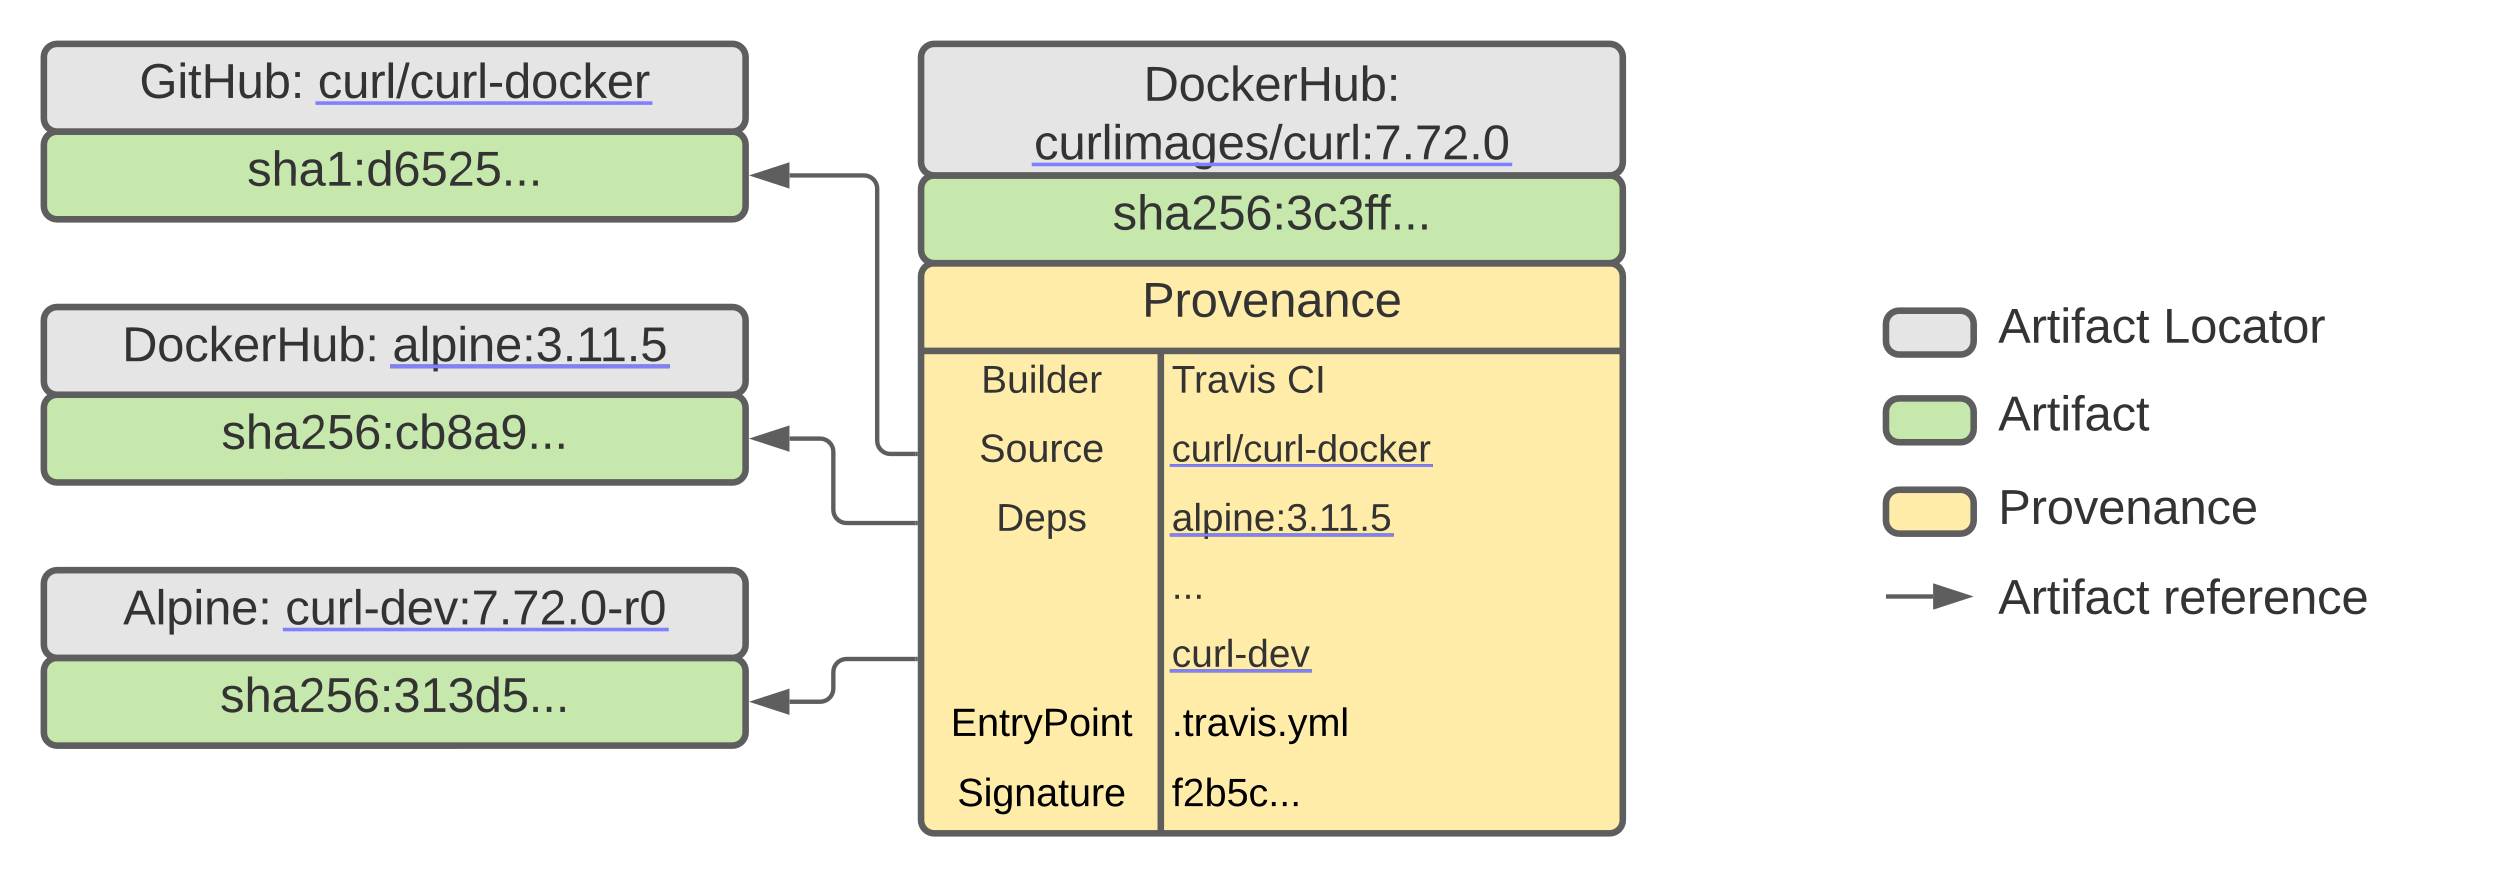<svg xmlns="http://www.w3.org/2000/svg" xmlns:xlink="http://www.w3.org/1999/xlink" xmlns:lucid="lucid" width="1140" height="400"><g transform="translate(2.842170943040401e-14 20)" lucid:page-tab-id="0_0"><path d="M417.5 187H406c-3.3 0-6-2.7-6-6V66c0-3.3-2.7-6-6-6h-34" stroke="#5e5e5e" stroke-width="2" fill="none"/><path d="M418.5 188h-1.03v-2h1.03z" fill="#5e5e5e"/><path d="M344.74 60L359 55.36v9.28z" stroke="#5e5e5e" stroke-width="2" fill="#5e5e5e"/><path d="M417.5 218.5H386c-3.3 0-6-2.7-6-6V186c0-3.3-2.7-6-6-6h-14" stroke="#5e5e5e" stroke-width="2" fill="none"/><path d="M418.5 219.5h-1.03v-2h1.03z" fill="#5e5e5e"/><path d="M344.74 180l14.26-4.64v9.28z" stroke="#5e5e5e" stroke-width="2" fill="#5e5e5e"/><path d="M20 46c0-3.3 2.7-6 6-6h308c3.3 0 6 2.7 6 6v28c0 3.3-2.7 6-6 6H26c-3.3 0-6-2.7-6-6z" stroke="#5e5e5e" stroke-width="3" fill="#c7e8ac"/><use xlink:href="#a" transform="matrix(1,0,0,1,25,45) translate(87.716 19.653)"/><path d="M20 166c0-3.3 2.7-6 6-6h308c3.3 0 6 2.7 6 6v28c0 3.3-2.7 6-6 6H26c-3.3 0-6-2.7-6-6z" stroke="#5e5e5e" stroke-width="3" fill="#c7e8ac"/><use xlink:href="#b" transform="matrix(1,0,0,1,25,165) translate(75.988 19.653)"/><path d="M420 106c0-3.3 2.7-6 6-6h308c3.3 0 6 2.7 6 6v248c0 3.3-2.7 6-6 6H426c-3.3 0-6-2.7-6-6z" fill="#ffeca9"/><path d="M420 106c0-3.3 2.7-6 6-6h308c3.3 0 6 2.7 6 6v248c0 3.3-2.7 6-6 6H426c-3.3 0-6-2.7-6-6zM420 140h320M529.33 140v220" stroke="#5e5e5e" stroke-width="3" fill="none"/><use xlink:href="#c" transform="matrix(1,0,0,1,430,100) translate(90.772 24.444)"/><use xlink:href="#d" transform="matrix(1,0,0,1,425,142.5) translate(22.42 16.556)"/><use xlink:href="#e" transform="matrix(1,0,0,1,534.333,142.5) translate(0 16.556)"/><use xlink:href="#f" transform="matrix(1,0,0,1,534.333,142.5) translate(52.543 16.556)"/><use xlink:href="#g" transform="matrix(1,0,0,1,425,173.5) translate(21.525 17.1)"/><use xlink:href="#h" transform="matrix(1,0,0,1,534.333,173.5) translate(0 16.967)"/><use xlink:href="#i" transform="matrix(1,0,0,1,425,205.5) translate(29.284 16.556)"/><use xlink:href="#j" transform="matrix(1,0,0,1,534.333,205.5) translate(0 16.556)"/><use xlink:href="#k" transform="matrix(1,0,0,1,534.333,236.5) translate(0 16.556)"/><use xlink:href="#l" transform="matrix(1,0,0,1,534.333,267.5) translate(0 16.556)"/><use xlink:href="#m" transform="matrix(1,0,0,1,425,298.5) translate(8.55 17.1)"/><use xlink:href="#n" transform="matrix(1,0,0,1,534.333,298.5) translate(0 17.1)"/><use xlink:href="#o" transform="matrix(1,0,0,1,425,330.5) translate(11.55 17.1)"/><use xlink:href="#p" transform="matrix(1,0,0,1,534.333,330.5) translate(0 17.1)"/><a xlink:href="https://github.com/curl/curl-docker/blob/d6525c840a62b398424a78d792f457477135d0cf/alpine/latest/Dockerfile" target="_blank" transform="matrix(1,0,0,1,534.333,173.5)"><path class="lucid-link lucid-hotspot lucid-overlay-hotspot" fill-opacity="0" d="M0 3.1h118.16v20.8H0z"/></a><a xlink:href="https://hub.docker.com/layers/alpine/library/alpine/3.11.5/images/sha256-cb8a924afdf0229ef7515d9e5b3024e23b3eb03ddbba287f4a19c6ac90b8d221?context=explore" target="_blank" transform="matrix(1,0,0,1,534.333,205.5)"><path class="lucid-link lucid-hotspot lucid-overlay-hotspot" fill-opacity="0" d="M0 2.33h100.3v21.33H0z"/></a><a xlink:href="https://pkgs.alpinelinux.org/package/edge/main/x86_64/curl-dev" target="_blank" transform="matrix(1,0,0,1,534.333,267.5)"><path class="lucid-link lucid-hotspot lucid-overlay-hotspot" fill-opacity="0" d="M0 2.33h63.06v21.33H0z"/></a><path d="M420 66c0-3.3 2.7-6 6-6h308c3.3 0 6 2.7 6 6v28c0 3.3-2.7 6-6 6H426c-3.3 0-6-2.7-6-6z" stroke="#5e5e5e" stroke-width="3" fill="#c7e8ac"/><use xlink:href="#q" transform="matrix(1,0,0,1,425,65) translate(82.377 19.653)"/><path d="M20 286c0-3.3 2.7-6 6-6h308c3.3 0 6 2.7 6 6v28c0 3.3-2.7 6-6 6H26c-3.3 0-6-2.7-6-6z" stroke="#5e5e5e" stroke-width="3" fill="#c7e8ac"/><use xlink:href="#r" transform="matrix(1,0,0,1,25,285) translate(75.37 19.653)"/><path d="M417.5 280.5H386c-3.3 0-6 2.7-6 6v7.5c0 3.3-2.7 6-6 6h-14" stroke="#5e5e5e" stroke-width="2" fill="none"/><path d="M418.5 281.5h-1.03v-2h1.03z" fill="#5e5e5e"/><path d="M344.74 300l14.26-4.64v9.28z" stroke="#5e5e5e" stroke-width="2" fill="#5e5e5e"/><path d="M861 252h20.5M861.03 252H860" stroke="#5e5e5e" stroke-width="2" fill="none"/><path d="M896.76 252l-14.26 4.64v-9.28z" stroke="#5e5e5e" stroke-width="2" fill="#5e5e5e"/><path d="M900 239c0-3.3 2.7-6 6-6h208c3.3 0 6 2.7 6 6v30.67c0 3.3-2.7 6-6 6H906c-3.3 0-6-2.7-6-6z" stroke="#000" stroke-opacity="0" stroke-width="3" fill="#fff" fill-opacity="0"/><use xlink:href="#s" transform="matrix(1,0,0,1,905,238) translate(0 21.903)"/><use xlink:href="#t" transform="matrix(1,0,0,1,905,238) translate(6.173 21.903)"/><use xlink:href="#u" transform="matrix(1,0,0,1,905,238) translate(81.358 21.903)"/><path d="M860 209.33c0-3.3 2.7-6 6-6h28c3.3 0 6 2.7 6 6v8c0 3.32-2.7 6-6 6h-28c-3.3 0-6-2.68-6-6z" stroke="#5e5e5e" stroke-width="3" fill="#ffeca9"/><path d="M900 198c0-3.3 2.7-6 6-6h208c3.3 0 6 2.7 6 6v30.67c0 3.3-2.7 6-6 6H906c-3.3 0-6-2.7-6-6z" stroke="#000" stroke-opacity="0" stroke-width="3" fill="#fff" fill-opacity="0"/><use xlink:href="#s" transform="matrix(1,0,0,1,905,197) translate(0 21.903)"/><use xlink:href="#v" transform="matrix(1,0,0,1,905,197) translate(6.173 21.903)"/><path d="M860 167.67c0-3.32 2.7-6 6-6h28c3.3 0 6 2.68 6 6v8c0 3.3-2.7 6-6 6h-28c-3.3 0-6-2.7-6-6z" stroke="#5e5e5e" stroke-width="3" fill="#c7e8ac"/><path d="M900 146c0-3.3 2.7-6 6-6h208c3.3 0 6 2.7 6 6v51.33c0 3.32-2.7 6-6 6H906c-3.3 0-6-2.68-6-6z" stroke="#000" stroke-opacity="0" stroke-width="3" fill="#fff" fill-opacity="0"/><use xlink:href="#s" transform="matrix(1,0,0,1,905,145) translate(0 31.278)"/><use xlink:href="#w" transform="matrix(1,0,0,1,905,145) translate(6.173 31.278)"/><path d="M420 6c0-3.3 2.7-6 6-6h308c3.3 0 6 2.7 6 6v48c0 3.3-2.7 6-6 6H426c-3.3 0-6-2.7-6-6z" stroke="#5e5e5e" stroke-width="3" fill="#e5e5e5"/><use xlink:href="#x" transform="matrix(1,0,0,1,425,5) translate(96.451 20.965)"/><use xlink:href="#y" transform="matrix(1,0,0,1,425,5) translate(46.548 47.632)"/><a xlink:href="https://hub.docker.com/layers/curlimages/curl/7.72.0/images/sha256-3c3ff0c379abb1150bb586c7d55848ed4dcde4a6486b6f37d6815aed569332fe?context=explore" target="_blank" transform="matrix(1,0,0,1,425,5)"><path class="lucid-link lucid-hotspot lucid-overlay-hotspot" fill-opacity="0" d="M46.55 29.85h216.9v26.67H46.56z"/></a><path d="M20 6c0-3.3 2.7-6 6-6h308c3.3 0 6 2.7 6 6v28c0 3.3-2.7 6-6 6H26c-3.3 0-6-2.7-6-6z" stroke="#5e5e5e" stroke-width="3" fill="#e5e5e5"/><use xlink:href="#z" transform="matrix(1,0,0,1,25,5) translate(38.58 19.653)"/><use xlink:href="#A" transform="matrix(1,0,0,1,25,5) translate(119.938 19.653)"/><a xlink:href="https://github.com/curl/curl-docker/tree/d6525c840a62b398424a78d792f457477135d0cf" target="_blank" transform="matrix(1,0,0,1,25,5)"><path class="lucid-link lucid-hotspot lucid-overlay-hotspot" fill-opacity="0" d="M119.94 1.88h151.48v26.67H119.94z"/></a><path d="M20 126c0-3.3 2.7-6 6-6h308c3.3 0 6 2.7 6 6v28c0 3.3-2.7 6-6 6H26c-3.3 0-6-2.7-6-6z" stroke="#5e5e5e" stroke-width="3" fill="#e5e5e5"/><use xlink:href="#B" transform="matrix(1,0,0,1,25,125) translate(30.679 19.715)"/><use xlink:href="#C" transform="matrix(1,0,0,1,25,125) translate(153.951 19.715)"/><g transform="matrix(1,0,0,1,25,125)"><a xlink:href="https://hub.docker.com/layers/alpine/library/alpine/3.11.5/images/sha256-cb8a924afdf0229ef7515d9e5b3024e23b3eb03ddbba287f4a19c6ac90b8d221?context=explore" target="_blank"><path class="lucid-link lucid-hotspot lucid-overlay-hotspot" fill-opacity="0" d="M153.95 1.94h125.37V28.6H153.95z"/></a></g><path d="M20 246c0-3.3 2.7-6 6-6h308c3.3 0 6 2.7 6 6v28c0 3.3-2.7 6-6 6H26c-3.3 0-6-2.7-6-6z" stroke="#5e5e5e" stroke-width="3" fill="#e5e5e5"/><g><use xlink:href="#D" transform="matrix(1,0,0,1,25,245) translate(31.142 19.715)"/><use xlink:href="#E" transform="matrix(1,0,0,1,25,245) translate(105.093 19.715)"/></g><g transform="matrix(1,0,0,1,25,245)"><a xlink:href="https://pkgs.alpinelinux.org/package/edge/main/x86_64/curl-dev" target="_blank"><path class="lucid-link lucid-hotspot lucid-overlay-hotspot" fill-opacity="0" d="M105.1 1.94h173.76V28.6H105.1z"/></a></g><path d="M860 127.67c0-3.32 2.7-6 6-6h28c3.3 0 6 2.68 6 6v8c0 3.3-2.7 6-6 6h-28c-3.3 0-6-2.7-6-6z" stroke="#5e5e5e" stroke-width="3" fill="#e5e5e5"/><path d="M900 106c0-3.3 2.7-6 6-6h208c3.3 0 6 2.7 6 6v51.33c0 3.32-2.7 6-6 6H906c-3.3 0-6-2.68-6-6z" stroke="#000" stroke-opacity="0" stroke-width="3" fill="#fff" fill-opacity="0"/><g><use xlink:href="#s" transform="matrix(1,0,0,1,905,105) translate(0 31.278)"/><use xlink:href="#t" transform="matrix(1,0,0,1,905,105) translate(6.173 31.278)"/><use xlink:href="#F" transform="matrix(1,0,0,1,905,105) translate(81.358 31.278)"/></g><defs><path fill="#333" d="M135-143c-3-34-86-38-87 0 15 53 115 12 119 90S17 21 10-45l28-5c4 36 97 45 98 0-10-56-113-15-118-90-4-57 82-63 122-42 12 7 21 19 24 35" id="G"/><path fill="#333" d="M106-169C34-169 62-67 57 0H25v-261h32l-1 103c12-21 28-36 61-36 89 0 53 116 60 194h-32v-121c2-32-8-49-39-48" id="H"/><path fill="#333" d="M141-36C126-15 110 5 73 4 37 3 15-17 15-53c-1-64 63-63 125-63 3-35-9-54-41-54-24 1-41 7-42 31l-33-3c5-37 33-52 76-52 45 0 72 20 72 64v82c-1 20 7 32 28 27v20c-31 9-61-2-59-35zM48-53c0 20 12 33 32 33 41-3 63-29 60-74-43 2-92-5-92 41" id="I"/><path fill="#333" d="M27 0v-27h64v-190l-56 39v-29l58-41h29v221h61V0H27" id="J"/><path fill="#333" d="M33-154v-36h34v36H33zM33 0v-36h34V0H33" id="K"/><path fill="#333" d="M85-194c31 0 48 13 60 33l-1-100h32l1 261h-30c-2-10 0-23-3-31C134-8 116 4 85 4 32 4 16-35 15-94c0-66 23-100 70-100zm9 24c-40 0-46 34-46 75 0 40 6 74 45 74 42 0 51-32 51-76 0-42-9-74-50-73" id="L"/><path fill="#333" d="M110-160c48 1 74 30 74 79 0 53-28 85-80 85-65 0-83-55-86-122-5-90 50-162 133-122 14 7 22 21 27 39l-31 6c-5-40-67-38-82-6-9 19-15 44-15 74 11-20 30-34 60-33zm-7 138c34 0 49-23 49-58s-16-56-50-56c-29 0-50 16-49 49 1 36 15 65 50 65" id="M"/><path fill="#333" d="M54-142c48-35 137-8 131 61C196 18 31 33 14-55l32-4c7 23 22 37 52 37 35-1 51-22 54-58 4-55-73-65-99-34H22l8-134h141v27H59" id="N"/><path fill="#333" d="M101-251c82-7 93 87 43 132L82-64C71-53 59-42 53-27h129V0H18c2-99 128-94 128-182 0-28-16-43-45-43s-46 15-49 41l-32-3c6-41 34-60 81-64" id="O"/><path fill="#333" d="M33 0v-38h34V0H33" id="P"/><g id="a"><use transform="matrix(0.062,0,0,0.062,0,0)" xlink:href="#G"/><use transform="matrix(0.062,0,0,0.062,11.111,0)" xlink:href="#H"/><use transform="matrix(0.062,0,0,0.062,23.457,0)" xlink:href="#I"/><use transform="matrix(0.062,0,0,0.062,35.802,0)" xlink:href="#J"/><use transform="matrix(0.062,0,0,0.062,48.148,0)" xlink:href="#K"/><use transform="matrix(0.062,0,0,0.062,54.321,0)" xlink:href="#L"/><use transform="matrix(0.062,0,0,0.062,66.667,0)" xlink:href="#M"/><use transform="matrix(0.062,0,0,0.062,79.012,0)" xlink:href="#N"/><use transform="matrix(0.062,0,0,0.062,91.358,0)" xlink:href="#O"/><use transform="matrix(0.062,0,0,0.062,103.704,0)" xlink:href="#N"/><use transform="matrix(0.062,0,0,0.062,116.049,0)" xlink:href="#P"/><use transform="matrix(0.062,0,0,0.062,122.222,0)" xlink:href="#P"/><use transform="matrix(0.062,0,0,0.062,128.395,0)" xlink:href="#P"/></g><path fill="#333" d="M96-169c-40 0-48 33-48 73s9 75 48 75c24 0 41-14 43-38l32 2c-6 37-31 61-74 61-59 0-76-41-82-99-10-93 101-131 147-64 4 7 5 14 7 22l-32 3c-4-21-16-35-41-35" id="Q"/><path fill="#333" d="M115-194c53 0 69 39 70 98 0 66-23 100-70 100C84 3 66-7 56-30L54 0H23l1-261h32v101c10-23 28-34 59-34zm-8 174c40 0 45-34 45-75 0-40-5-75-45-74-42 0-51 32-51 76 0 43 10 73 51 73" id="R"/><path fill="#333" d="M134-131c28 9 52 24 51 62-1 50-34 73-85 73S17-19 16-69c0-36 21-54 49-61-75-25-45-126 34-121 46 3 78 18 79 63 0 33-17 51-44 57zm-34-11c31 1 46-15 46-44 0-28-17-43-47-42-29 0-46 13-45 42 1 28 16 44 46 44zm1 122c35 0 51-18 51-52 0-30-18-46-53-46-33 0-51 17-51 47 0 34 19 51 53 51" id="S"/><path fill="#333" d="M99-251c64 0 84 50 84 122C183-37 130 33 47-8c-14-7-20-23-25-40l30-5c6 39 69 39 84 7 9-19 16-44 16-74-10 22-31 35-62 35-49 0-73-33-73-83 0-54 28-83 82-83zm-1 141c31-1 51-18 51-49 0-36-14-67-51-67-34 0-49 23-49 58 0 34 15 58 49 58" id="T"/><g id="b"><use transform="matrix(0.062,0,0,0.062,0,0)" xlink:href="#G"/><use transform="matrix(0.062,0,0,0.062,11.111,0)" xlink:href="#H"/><use transform="matrix(0.062,0,0,0.062,23.457,0)" xlink:href="#I"/><use transform="matrix(0.062,0,0,0.062,35.802,0)" xlink:href="#O"/><use transform="matrix(0.062,0,0,0.062,48.148,0)" xlink:href="#N"/><use transform="matrix(0.062,0,0,0.062,60.494,0)" xlink:href="#M"/><use transform="matrix(0.062,0,0,0.062,72.84,0)" xlink:href="#K"/><use transform="matrix(0.062,0,0,0.062,79.012,0)" xlink:href="#Q"/><use transform="matrix(0.062,0,0,0.062,90.123,0)" xlink:href="#R"/><use transform="matrix(0.062,0,0,0.062,102.469,0)" xlink:href="#S"/><use transform="matrix(0.062,0,0,0.062,114.815,0)" xlink:href="#I"/><use transform="matrix(0.062,0,0,0.062,127.16,0)" xlink:href="#T"/><use transform="matrix(0.062,0,0,0.062,139.506,0)" xlink:href="#P"/><use transform="matrix(0.062,0,0,0.062,145.679,0)" xlink:href="#P"/><use transform="matrix(0.062,0,0,0.062,151.852,0)" xlink:href="#P"/></g><path fill="#333" d="M30-248c87 1 191-15 191 75 0 78-77 80-158 76V0H30v-248zm33 125c57 0 124 11 124-50 0-59-68-47-124-48v98" id="U"/><path fill="#333" d="M114-163C36-179 61-72 57 0H25l-1-190h30c1 12-1 29 2 39 6-27 23-49 58-41v29" id="V"/><path fill="#333" d="M100-194c62-1 85 37 85 99 1 63-27 99-86 99S16-35 15-95c0-66 28-99 85-99zM99-20c44 1 53-31 53-75 0-43-8-75-51-75s-53 32-53 75 10 74 51 75" id="W"/><path fill="#333" d="M108 0H70L1-190h34L89-25l56-165h34" id="X"/><path fill="#333" d="M100-194c63 0 86 42 84 106H49c0 40 14 67 53 68 26 1 43-12 49-29l28 8c-11 28-37 45-77 45C44 4 14-33 15-96c1-61 26-98 85-98zm52 81c6-60-76-77-97-28-3 7-6 17-6 28h103" id="Y"/><path fill="#333" d="M117-194c89-4 53 116 60 194h-32v-121c0-31-8-49-39-48C34-167 62-67 57 0H25l-1-190h30c1 10-1 24 2 32 11-22 29-35 61-36" id="Z"/><g id="c"><use transform="matrix(0.062,0,0,0.062,0,0)" xlink:href="#U"/><use transform="matrix(0.062,0,0,0.062,14.815,0)" xlink:href="#V"/><use transform="matrix(0.062,0,0,0.062,22.16,0)" xlink:href="#W"/><use transform="matrix(0.062,0,0,0.062,34.506,0)" xlink:href="#X"/><use transform="matrix(0.062,0,0,0.062,45.617,0)" xlink:href="#Y"/><use transform="matrix(0.062,0,0,0.062,57.963,0)" xlink:href="#Z"/><use transform="matrix(0.062,0,0,0.062,70.309,0)" xlink:href="#I"/><use transform="matrix(0.062,0,0,0.062,82.654,0)" xlink:href="#Z"/><use transform="matrix(0.062,0,0,0.062,95,0)" xlink:href="#Q"/><use transform="matrix(0.062,0,0,0.062,106.111,0)" xlink:href="#Y"/></g><path fill="#333" d="M160-131c35 5 61 23 61 61C221 17 115-2 30 0v-248c76 3 177-17 177 60 0 33-19 50-47 57zm-97-11c50-1 110 9 110-42 0-47-63-36-110-37v79zm0 115c55-2 124 14 124-45 0-56-70-42-124-44v89" id="aa"/><path fill="#333" d="M84 4C-5 8 30-112 23-190h32v120c0 31 7 50 39 49 72-2 45-101 50-169h31l1 190h-30c-1-10 1-25-2-33-11 22-28 36-60 37" id="ab"/><path fill="#333" d="M24-231v-30h32v30H24zM24 0v-190h32V0H24" id="ac"/><path fill="#333" d="M24 0v-261h32V0H24" id="ad"/><g id="d"><use transform="matrix(0.049,0,0,0.049,0,0)" xlink:href="#aa"/><use transform="matrix(0.049,0,0,0.049,11.852,0)" xlink:href="#ab"/><use transform="matrix(0.049,0,0,0.049,21.728,0)" xlink:href="#ac"/><use transform="matrix(0.049,0,0,0.049,25.63,0)" xlink:href="#ad"/><use transform="matrix(0.049,0,0,0.049,29.531,0)" xlink:href="#L"/><use transform="matrix(0.049,0,0,0.049,39.407,0)" xlink:href="#Y"/><use transform="matrix(0.049,0,0,0.049,49.284,0)" xlink:href="#V"/></g><path fill="#333" d="M127-220V0H93v-220H8v-28h204v28h-85" id="ae"/><g id="e"><use transform="matrix(0.049,0,0,0.049,0,0)" xlink:href="#ae"/><use transform="matrix(0.049,0,0,0.049,10.173,0)" xlink:href="#V"/><use transform="matrix(0.049,0,0,0.049,16.049,0)" xlink:href="#I"/><use transform="matrix(0.049,0,0,0.049,25.926,0)" xlink:href="#X"/><use transform="matrix(0.049,0,0,0.049,34.815,0)" xlink:href="#ac"/><use transform="matrix(0.049,0,0,0.049,38.716,0)" xlink:href="#G"/></g><path fill="#333" d="M212-179c-10-28-35-45-73-45-59 0-87 40-87 99 0 60 29 101 89 101 43 0 62-24 78-52l27 14C228-24 195 4 139 4 59 4 22-46 18-125c-6-104 99-153 187-111 19 9 31 26 39 46" id="af"/><path fill="#333" d="M33 0v-248h34V0H33" id="ag"/><g id="f"><use transform="matrix(0.049,0,0,0.049,0,0)" xlink:href="#af"/><use transform="matrix(0.049,0,0,0.049,12.79,0)" xlink:href="#ag"/></g><path fill="#333" d="M185-189c-5-48-123-54-124 2 14 75 158 14 163 119 3 78-121 87-175 55-17-10-28-26-33-46l33-7c5 56 141 63 141-1 0-78-155-14-162-118-5-82 145-84 179-34 5 7 8 16 11 25" id="ah"/><g id="g"><use transform="matrix(0.05,0,0,0.05,0,0)" xlink:href="#ah"/><use transform="matrix(0.05,0,0,0.05,12,0)" xlink:href="#W"/><use transform="matrix(0.05,0,0,0.05,22,0)" xlink:href="#ab"/><use transform="matrix(0.05,0,0,0.05,32,0)" xlink:href="#V"/><use transform="matrix(0.05,0,0,0.05,37.95,0)" xlink:href="#Q"/><use transform="matrix(0.05,0,0,0.05,46.95,0)" xlink:href="#Y"/></g><path fill="#333" d="M0 4l72-265h28L28 4H0" id="ai"/><path fill="#333" d="M16-82v-28h88v28H16" id="aj"/><path fill="#333" d="M143 0L79-87 56-68V0H24v-261h32v163l83-92h37l-77 82L181 0h-38" id="ak"/><g id="h"><use transform="matrix(0.048,0,0,0.048,0,0)" xlink:href="#Q"/><use transform="matrix(0.048,0,0,0.048,8.667,0)" xlink:href="#ab"/><use transform="matrix(0.048,0,0,0.048,18.296,0)" xlink:href="#V"/><use transform="matrix(0.048,0,0,0.048,24.026,0)" xlink:href="#ad"/><use transform="matrix(0.048,0,0,0.048,27.83,0)" xlink:href="#ai"/><use transform="matrix(0.048,0,0,0.048,32.645,0)" xlink:href="#Q"/><use transform="matrix(0.048,0,0,0.048,41.311,0)" xlink:href="#ab"/><use transform="matrix(0.048,0,0,0.048,50.941,0)" xlink:href="#V"/><use transform="matrix(0.048,0,0,0.048,56.671,0)" xlink:href="#ad"/><use transform="matrix(0.048,0,0,0.048,60.474,0)" xlink:href="#aj"/><use transform="matrix(0.048,0,0,0.048,66.204,0)" xlink:href="#L"/><use transform="matrix(0.048,0,0,0.048,75.834,0)" xlink:href="#W"/><use transform="matrix(0.048,0,0,0.048,85.463,0)" xlink:href="#Q"/><use transform="matrix(0.048,0,0,0.048,94.13,0)" xlink:href="#ak"/><use transform="matrix(0.048,0,0,0.048,102.797,0)" xlink:href="#Y"/><use transform="matrix(0.048,0,0,0.048,112.426,0)" xlink:href="#V"/><path fill="#333" d="M-.87 1.2h119.9v1.27H-.88z"/><path fill="#8080ff" d="M-.87 1.2h119.9v1.27H-.88z"/></g><path fill="#333" d="M30-248c118-7 216 8 213 122C240-48 200 0 122 0H30v-248zM63-27c89 8 146-16 146-99s-60-101-146-95v194" id="al"/><path fill="#333" d="M115-194c55 1 70 41 70 98S169 2 115 4C84 4 66-9 55-30l1 105H24l-1-265h31l2 30c10-21 28-34 59-34zm-8 174c40 0 45-34 45-75s-6-73-45-74c-42 0-51 32-51 76 0 43 10 73 51 73" id="am"/><g id="i"><use transform="matrix(0.049,0,0,0.049,0,0)" xlink:href="#al"/><use transform="matrix(0.049,0,0,0.049,12.79,0)" xlink:href="#Y"/><use transform="matrix(0.049,0,0,0.049,22.667,0)" xlink:href="#am"/><use transform="matrix(0.049,0,0,0.049,32.543,0)" xlink:href="#G"/></g><path fill="#333" d="M126-127c33 6 58 20 58 59 0 88-139 92-164 29-3-8-5-16-6-25l32-3c6 27 21 44 54 44 32 0 52-15 52-46 0-38-36-46-79-43v-28c39 1 72-4 72-42 0-27-17-43-46-43-28 0-47 15-49 41l-32-3c6-42 35-63 81-64 48-1 79 21 79 65 0 36-21 52-52 59" id="an"/><g id="j"><use transform="matrix(0.049,0,0,0.049,0,0)" xlink:href="#I"/><use transform="matrix(0.049,0,0,0.049,9.877,0)" xlink:href="#ad"/><use transform="matrix(0.049,0,0,0.049,13.778,0)" xlink:href="#am"/><use transform="matrix(0.049,0,0,0.049,23.654,0)" xlink:href="#ac"/><use transform="matrix(0.049,0,0,0.049,27.556,0)" xlink:href="#Z"/><use transform="matrix(0.049,0,0,0.049,37.432,0)" xlink:href="#Y"/><use transform="matrix(0.049,0,0,0.049,47.309,0)" xlink:href="#K"/><use transform="matrix(0.049,0,0,0.049,52.247,0)" xlink:href="#an"/><use transform="matrix(0.049,0,0,0.049,62.123,0)" xlink:href="#P"/><use transform="matrix(0.049,0,0,0.049,67.062,0)" xlink:href="#J"/><use transform="matrix(0.049,0,0,0.049,75.605,0)" xlink:href="#J"/><use transform="matrix(0.049,0,0,0.049,85.481,0)" xlink:href="#P"/><use transform="matrix(0.049,0,0,0.049,90.42,0)" xlink:href="#N"/><path fill="#333" d="M-.9 1.23H101.2v1.3H-.9z"/><path fill="#8080ff" d="M-.9 1.23H101.2v1.3H-.9z"/></g><g id="k"><use transform="matrix(0.049,0,0,0.049,0,0)" xlink:href="#P"/><use transform="matrix(0.049,0,0,0.049,4.938,0)" xlink:href="#P"/><use transform="matrix(0.049,0,0,0.049,9.877,0)" xlink:href="#P"/></g><g id="l"><use transform="matrix(0.049,0,0,0.049,0,0)" xlink:href="#Q"/><use transform="matrix(0.049,0,0,0.049,8.889,0)" xlink:href="#ab"/><use transform="matrix(0.049,0,0,0.049,18.765,0)" xlink:href="#V"/><use transform="matrix(0.049,0,0,0.049,24.642,0)" xlink:href="#ad"/><use transform="matrix(0.049,0,0,0.049,28.543,0)" xlink:href="#aj"/><use transform="matrix(0.049,0,0,0.049,34.42,0)" xlink:href="#L"/><use transform="matrix(0.049,0,0,0.049,44.296,0)" xlink:href="#Y"/><use transform="matrix(0.049,0,0,0.049,54.173,0)" xlink:href="#X"/><path fill="#333" d="M-.9 1.23h64.85v1.3H-.9z"/><path fill="#8080ff" d="M-.9 1.23h64.85v1.3H-.9z"/></g><path d="M30 0v-248h187v28H63v79h144v27H63v87h162V0H30" id="ao"/><path d="M117-194c89-4 53 116 60 194h-32v-121c0-31-8-49-39-48C34-167 62-67 57 0H25l-1-190h30c1 10-1 24 2 32 11-22 29-35 61-36" id="ap"/><path d="M59-47c-2 24 18 29 38 22v24C64 9 27 4 27-40v-127H5v-23h24l9-43h21v43h35v23H59v120" id="aq"/><path d="M114-163C36-179 61-72 57 0H25l-1-190h30c1 12-1 29 2 39 6-27 23-49 58-41v29" id="ar"/><path d="M179-190L93 31C79 59 56 82 12 73V49c39 6 53-20 64-50L1-190h34L92-34l54-156h33" id="as"/><path d="M30-248c87 1 191-15 191 75 0 78-77 80-158 76V0H30v-248zm33 125c57 0 124 11 124-50 0-59-68-47-124-48v98" id="at"/><path d="M100-194c62-1 85 37 85 99 1 63-27 99-86 99S16-35 15-95c0-66 28-99 85-99zM99-20c44 1 53-31 53-75 0-43-8-75-51-75s-53 32-53 75 10 74 51 75" id="au"/><path d="M24-231v-30h32v30H24zM24 0v-190h32V0H24" id="av"/><g id="m"><use transform="matrix(0.05,0,0,0.05,0,0)" xlink:href="#ao"/><use transform="matrix(0.05,0,0,0.05,12,0)" xlink:href="#ap"/><use transform="matrix(0.05,0,0,0.05,22,0)" xlink:href="#aq"/><use transform="matrix(0.05,0,0,0.05,27,0)" xlink:href="#ar"/><use transform="matrix(0.05,0,0,0.05,32.95,0)" xlink:href="#as"/><use transform="matrix(0.05,0,0,0.05,41.95,0)" xlink:href="#at"/><use transform="matrix(0.05,0,0,0.05,53.95,0)" xlink:href="#au"/><use transform="matrix(0.05,0,0,0.05,63.95,0)" xlink:href="#av"/><use transform="matrix(0.05,0,0,0.05,67.9,0)" xlink:href="#ap"/><use transform="matrix(0.05,0,0,0.05,77.9,0)" xlink:href="#aq"/></g><path d="M33 0v-38h34V0H33" id="aw"/><path d="M141-36C126-15 110 5 73 4 37 3 15-17 15-53c-1-64 63-63 125-63 3-35-9-54-41-54-24 1-41 7-42 31l-33-3c5-37 33-52 76-52 45 0 72 20 72 64v82c-1 20 7 32 28 27v20c-31 9-61-2-59-35zM48-53c0 20 12 33 32 33 41-3 63-29 60-74-43 2-92-5-92 41" id="ax"/><path d="M108 0H70L1-190h34L89-25l56-165h34" id="ay"/><path d="M135-143c-3-34-86-38-87 0 15 53 115 12 119 90S17 21 10-45l28-5c4 36 97 45 98 0-10-56-113-15-118-90-4-57 82-63 122-42 12 7 21 19 24 35" id="az"/><path d="M210-169c-67 3-38 105-44 169h-31v-121c0-29-5-50-35-48C34-165 62-65 56 0H25l-1-190h30c1 10-1 24 2 32 10-44 99-50 107 0 11-21 27-35 58-36 85-2 47 119 55 194h-31v-121c0-29-5-49-35-48" id="aA"/><path d="M24 0v-261h32V0H24" id="aB"/><g id="n"><use transform="matrix(0.05,0,0,0.05,0,0)" xlink:href="#aw"/><use transform="matrix(0.05,0,0,0.05,5,0)" xlink:href="#aq"/><use transform="matrix(0.05,0,0,0.05,10,0)" xlink:href="#ar"/><use transform="matrix(0.05,0,0,0.05,15.95,0)" xlink:href="#ax"/><use transform="matrix(0.05,0,0,0.05,25.95,0)" xlink:href="#ay"/><use transform="matrix(0.05,0,0,0.05,34.95,0)" xlink:href="#av"/><use transform="matrix(0.05,0,0,0.05,38.9,0)" xlink:href="#az"/><use transform="matrix(0.05,0,0,0.05,47.9,0)" xlink:href="#aw"/><use transform="matrix(0.05,0,0,0.05,52.9,0)" xlink:href="#as"/><use transform="matrix(0.05,0,0,0.05,61.9,0)" xlink:href="#aA"/><use transform="matrix(0.05,0,0,0.05,76.85,0)" xlink:href="#aB"/></g><path d="M185-189c-5-48-123-54-124 2 14 75 158 14 163 119 3 78-121 87-175 55-17-10-28-26-33-46l33-7c5 56 141 63 141-1 0-78-155-14-162-118-5-82 145-84 179-34 5 7 8 16 11 25" id="aC"/><path d="M177-190C167-65 218 103 67 71c-23-6-38-20-44-43l32-5c15 47 100 32 89-28v-30C133-14 115 1 83 1 29 1 15-40 15-95c0-56 16-97 71-98 29-1 48 16 59 35 1-10 0-23 2-32h30zM94-22c36 0 50-32 50-73 0-42-14-75-50-75-39 0-46 34-46 75s6 73 46 73" id="aD"/><path d="M84 4C-5 8 30-112 23-190h32v120c0 31 7 50 39 49 72-2 45-101 50-169h31l1 190h-30c-1-10 1-25-2-33-11 22-28 36-60 37" id="aE"/><path d="M100-194c63 0 86 42 84 106H49c0 40 14 67 53 68 26 1 43-12 49-29l28 8c-11 28-37 45-77 45C44 4 14-33 15-96c1-61 26-98 85-98zm52 81c6-60-76-77-97-28-3 7-6 17-6 28h103" id="aF"/><g id="o"><use transform="matrix(0.05,0,0,0.05,0,0)" xlink:href="#aC"/><use transform="matrix(0.05,0,0,0.05,12,0)" xlink:href="#av"/><use transform="matrix(0.05,0,0,0.05,15.95,0)" xlink:href="#aD"/><use transform="matrix(0.05,0,0,0.05,25.95,0)" xlink:href="#ap"/><use transform="matrix(0.05,0,0,0.05,35.95,0)" xlink:href="#ax"/><use transform="matrix(0.05,0,0,0.05,45.95,0)" xlink:href="#aq"/><use transform="matrix(0.05,0,0,0.05,50.95,0)" xlink:href="#aE"/><use transform="matrix(0.05,0,0,0.05,60.95,0)" xlink:href="#ar"/><use transform="matrix(0.05,0,0,0.05,66.9,0)" xlink:href="#aF"/></g><path d="M101-234c-31-9-42 10-38 44h38v23H63V0H32v-167H5v-23h27c-7-52 17-82 69-68v24" id="aG"/><path d="M101-251c82-7 93 87 43 132L82-64C71-53 59-42 53-27h129V0H18c2-99 128-94 128-182 0-28-16-43-45-43s-46 15-49 41l-32-3c6-41 34-60 81-64" id="aH"/><path d="M115-194c53 0 69 39 70 98 0 66-23 100-70 100C84 3 66-7 56-30L54 0H23l1-261h32v101c10-23 28-34 59-34zm-8 174c40 0 45-34 45-75 0-40-5-75-45-74-42 0-51 32-51 76 0 43 10 73 51 73" id="aI"/><path d="M54-142c48-35 137-8 131 61C196 18 31 33 14-55l32-4c7 23 22 37 52 37 35-1 51-22 54-58 4-55-73-65-99-34H22l8-134h141v27H59" id="aJ"/><path d="M96-169c-40 0-48 33-48 73s9 75 48 75c24 0 41-14 43-38l32 2c-6 37-31 61-74 61-59 0-76-41-82-99-10-93 101-131 147-64 4 7 5 14 7 22l-32 3c-4-21-16-35-41-35" id="aK"/><g id="p"><use transform="matrix(0.05,0,0,0.05,0,0)" xlink:href="#aG"/><use transform="matrix(0.05,0,0,0.05,5,0)" xlink:href="#aH"/><use transform="matrix(0.05,0,0,0.05,15,0)" xlink:href="#aI"/><use transform="matrix(0.05,0,0,0.05,25,0)" xlink:href="#aJ"/><use transform="matrix(0.05,0,0,0.05,35,0)" xlink:href="#aK"/><use transform="matrix(0.05,0,0,0.05,44,0)" xlink:href="#aw"/><use transform="matrix(0.05,0,0,0.05,49,0)" xlink:href="#aw"/><use transform="matrix(0.05,0,0,0.05,54,0)" xlink:href="#aw"/></g><path fill="#333" d="M101-234c-31-9-42 10-38 44h38v23H63V0H32v-167H5v-23h27c-7-52 17-82 69-68v24" id="aL"/><g id="q"><use transform="matrix(0.062,0,0,0.062,0,0)" xlink:href="#G"/><use transform="matrix(0.062,0,0,0.062,11.111,0)" xlink:href="#H"/><use transform="matrix(0.062,0,0,0.062,23.457,0)" xlink:href="#I"/><use transform="matrix(0.062,0,0,0.062,35.802,0)" xlink:href="#O"/><use transform="matrix(0.062,0,0,0.062,48.148,0)" xlink:href="#N"/><use transform="matrix(0.062,0,0,0.062,60.494,0)" xlink:href="#M"/><use transform="matrix(0.062,0,0,0.062,72.84,0)" xlink:href="#K"/><use transform="matrix(0.062,0,0,0.062,79.012,0)" xlink:href="#an"/><use transform="matrix(0.062,0,0,0.062,91.358,0)" xlink:href="#Q"/><use transform="matrix(0.062,0,0,0.062,102.469,0)" xlink:href="#an"/><use transform="matrix(0.062,0,0,0.062,114.815,0)" xlink:href="#aL"/><use transform="matrix(0.062,0,0,0.062,120.556,0)" xlink:href="#aL"/><use transform="matrix(0.062,0,0,0.062,126.728,0)" xlink:href="#P"/><use transform="matrix(0.062,0,0,0.062,132.901,0)" xlink:href="#P"/><use transform="matrix(0.062,0,0,0.062,139.074,0)" xlink:href="#P"/></g><g id="r"><use transform="matrix(0.062,0,0,0.062,0,0)" xlink:href="#G"/><use transform="matrix(0.062,0,0,0.062,11.111,0)" xlink:href="#H"/><use transform="matrix(0.062,0,0,0.062,23.457,0)" xlink:href="#I"/><use transform="matrix(0.062,0,0,0.062,35.802,0)" xlink:href="#O"/><use transform="matrix(0.062,0,0,0.062,48.148,0)" xlink:href="#N"/><use transform="matrix(0.062,0,0,0.062,60.494,0)" xlink:href="#M"/><use transform="matrix(0.062,0,0,0.062,72.84,0)" xlink:href="#K"/><use transform="matrix(0.062,0,0,0.062,79.012,0)" xlink:href="#an"/><use transform="matrix(0.062,0,0,0.062,91.358,0)" xlink:href="#J"/><use transform="matrix(0.062,0,0,0.062,103.704,0)" xlink:href="#an"/><use transform="matrix(0.062,0,0,0.062,116.049,0)" xlink:href="#L"/><use transform="matrix(0.062,0,0,0.062,128.395,0)" xlink:href="#N"/><use transform="matrix(0.062,0,0,0.062,140.741,0)" xlink:href="#P"/><use transform="matrix(0.062,0,0,0.062,146.914,0)" xlink:href="#P"/><use transform="matrix(0.062,0,0,0.062,153.086,0)" xlink:href="#P"/></g><path fill="#333" d="M205 0l-28-72H64L36 0H1l101-248h38L239 0h-34zm-38-99l-47-123c-12 45-31 82-46 123h93" id="aM"/><path fill="#333" d="M59-47c-2 24 18 29 38 22v24C64 9 27 4 27-40v-127H5v-23h24l9-43h21v43h35v23H59v120" id="aN"/><g id="t"><use transform="matrix(0.062,0,0,0.062,0,0)" xlink:href="#aM"/><use transform="matrix(0.062,0,0,0.062,14.815,0)" xlink:href="#V"/><use transform="matrix(0.062,0,0,0.062,22.16,0)" xlink:href="#aN"/><use transform="matrix(0.062,0,0,0.062,28.333,0)" xlink:href="#ac"/><use transform="matrix(0.062,0,0,0.062,33.21,0)" xlink:href="#aL"/><use transform="matrix(0.062,0,0,0.062,39.383,0)" xlink:href="#I"/><use transform="matrix(0.062,0,0,0.062,51.728,0)" xlink:href="#Q"/><use transform="matrix(0.062,0,0,0.062,62.84,0)" xlink:href="#aN"/></g><g id="u"><use transform="matrix(0.062,0,0,0.062,0,0)" xlink:href="#V"/><use transform="matrix(0.062,0,0,0.062,7.346,0)" xlink:href="#Y"/><use transform="matrix(0.062,0,0,0.062,19.691,0)" xlink:href="#aL"/><use transform="matrix(0.062,0,0,0.062,25.864,0)" xlink:href="#Y"/><use transform="matrix(0.062,0,0,0.062,38.21,0)" xlink:href="#V"/><use transform="matrix(0.062,0,0,0.062,45.556,0)" xlink:href="#Y"/><use transform="matrix(0.062,0,0,0.062,57.901,0)" xlink:href="#Z"/><use transform="matrix(0.062,0,0,0.062,70.247,0)" xlink:href="#Q"/><use transform="matrix(0.062,0,0,0.062,81.358,0)" xlink:href="#Y"/></g><g id="v"><use transform="matrix(0.062,0,0,0.062,0,0)" xlink:href="#U"/><use transform="matrix(0.062,0,0,0.062,14.815,0)" xlink:href="#V"/><use transform="matrix(0.062,0,0,0.062,22.16,0)" xlink:href="#W"/><use transform="matrix(0.062,0,0,0.062,34.506,0)" xlink:href="#X"/><use transform="matrix(0.062,0,0,0.062,45.617,0)" xlink:href="#Y"/><use transform="matrix(0.062,0,0,0.062,57.963,0)" xlink:href="#Z"/><use transform="matrix(0.062,0,0,0.062,70.309,0)" xlink:href="#I"/><use transform="matrix(0.062,0,0,0.062,82.654,0)" xlink:href="#Z"/><use transform="matrix(0.062,0,0,0.062,95,0)" xlink:href="#Q"/><use transform="matrix(0.062,0,0,0.062,106.111,0)" xlink:href="#Y"/></g><g id="w"><use transform="matrix(0.062,0,0,0.062,0,0)" xlink:href="#aM"/><use transform="matrix(0.062,0,0,0.062,14.815,0)" xlink:href="#V"/><use transform="matrix(0.062,0,0,0.062,22.16,0)" xlink:href="#aN"/><use transform="matrix(0.062,0,0,0.062,28.333,0)" xlink:href="#ac"/><use transform="matrix(0.062,0,0,0.062,33.21,0)" xlink:href="#aL"/><use transform="matrix(0.062,0,0,0.062,39.383,0)" xlink:href="#I"/><use transform="matrix(0.062,0,0,0.062,51.728,0)" xlink:href="#Q"/><use transform="matrix(0.062,0,0,0.062,62.84,0)" xlink:href="#aN"/></g><path fill="#333" d="M197 0v-115H63V0H30v-248h33v105h134v-105h34V0h-34" id="aO"/><g id="x"><use transform="matrix(0.062,0,0,0.062,0,0)" xlink:href="#al"/><use transform="matrix(0.062,0,0,0.062,15.988,0)" xlink:href="#W"/><use transform="matrix(0.062,0,0,0.062,28.333,0)" xlink:href="#Q"/><use transform="matrix(0.062,0,0,0.062,39.444,0)" xlink:href="#ak"/><use transform="matrix(0.062,0,0,0.062,50.556,0)" xlink:href="#Y"/><use transform="matrix(0.062,0,0,0.062,62.901,0)" xlink:href="#V"/><use transform="matrix(0.062,0,0,0.062,70.247,0)" xlink:href="#aO"/><use transform="matrix(0.062,0,0,0.062,86.235,0)" xlink:href="#ab"/><use transform="matrix(0.062,0,0,0.062,98.58,0)" xlink:href="#R"/><use transform="matrix(0.062,0,0,0.062,110.926,0)" xlink:href="#K"/></g><path fill="#333" d="M210-169c-67 3-38 105-44 169h-31v-121c0-29-5-50-35-48C34-165 62-65 56 0H25l-1-190h30c1 10-1 24 2 32 10-44 99-50 107 0 11-21 27-35 58-36 85-2 47 119 55 194h-31v-121c0-29-5-49-35-48" id="aP"/><path fill="#333" d="M177-190C167-65 218 103 67 71c-23-6-38-20-44-43l32-5c15 47 100 32 89-28v-30C133-14 115 1 83 1 29 1 15-40 15-95c0-56 16-97 71-98 29-1 48 16 59 35 1-10 0-23 2-32h30zM94-22c36 0 50-32 50-73 0-42-14-75-50-75-39 0-46 34-46 75s6 73 46 73" id="aQ"/><path fill="#333" d="M64 0c3-98 48-159 88-221H18v-27h164v26C143-157 98-101 97 0H64" id="aR"/><path fill="#333" d="M101-251c68 0 85 55 85 127S166 4 100 4C33 4 14-52 14-124c0-73 17-127 87-127zm-1 229c47 0 54-49 54-102s-4-102-53-102c-51 0-55 48-55 102 0 53 5 102 54 102" id="aS"/><g id="y"><use transform="matrix(0.062,0,0,0.062,0,0)" xlink:href="#Q"/><use transform="matrix(0.062,0,0,0.062,11.111,0)" xlink:href="#ab"/><use transform="matrix(0.062,0,0,0.062,23.457,0)" xlink:href="#V"/><use transform="matrix(0.062,0,0,0.062,30.802,0)" xlink:href="#ad"/><use transform="matrix(0.062,0,0,0.062,35.679,0)" xlink:href="#ac"/><use transform="matrix(0.062,0,0,0.062,40.556,0)" xlink:href="#aP"/><use transform="matrix(0.062,0,0,0.062,59.012,0)" xlink:href="#I"/><use transform="matrix(0.062,0,0,0.062,71.358,0)" xlink:href="#aQ"/><use transform="matrix(0.062,0,0,0.062,83.704,0)" xlink:href="#Y"/><use transform="matrix(0.062,0,0,0.062,96.049,0)" xlink:href="#G"/><use transform="matrix(0.062,0,0,0.062,107.16,0)" xlink:href="#ai"/><use transform="matrix(0.062,0,0,0.062,113.333,0)" xlink:href="#Q"/><use transform="matrix(0.062,0,0,0.062,124.444,0)" xlink:href="#ab"/><use transform="matrix(0.062,0,0,0.062,136.79,0)" xlink:href="#V"/><use transform="matrix(0.062,0,0,0.062,144.136,0)" xlink:href="#ad"/><use transform="matrix(0.062,0,0,0.062,149.012,0)" xlink:href="#K"/><use transform="matrix(0.062,0,0,0.062,155.185,0)" xlink:href="#aR"/><use transform="matrix(0.062,0,0,0.062,167.531,0)" xlink:href="#P"/><use transform="matrix(0.062,0,0,0.062,173.704,0)" xlink:href="#aR"/><use transform="matrix(0.062,0,0,0.062,186.049,0)" xlink:href="#O"/><use transform="matrix(0.062,0,0,0.062,198.395,0)" xlink:href="#P"/><use transform="matrix(0.062,0,0,0.062,204.568,0)" xlink:href="#aS"/><path fill="#8080ff" d="M-1.1 1.54h219.13v1.63H-1.1z"/></g><path fill="#333" d="M143 4C61 4 22-44 18-125c-5-107 100-154 193-111 17 8 29 25 37 43l-32 9c-13-25-37-40-76-40-61 0-88 39-88 99 0 61 29 100 91 101 35 0 62-11 79-27v-45h-74v-28h105v86C228-13 192 4 143 4" id="aT"/><g id="z"><use transform="matrix(0.062,0,0,0.062,0,0)" xlink:href="#aT"/><use transform="matrix(0.062,0,0,0.062,17.284,0)" xlink:href="#ac"/><use transform="matrix(0.062,0,0,0.062,22.16,0)" xlink:href="#aN"/><use transform="matrix(0.062,0,0,0.062,28.333,0)" xlink:href="#aO"/><use transform="matrix(0.062,0,0,0.062,44.321,0)" xlink:href="#ab"/><use transform="matrix(0.062,0,0,0.062,56.667,0)" xlink:href="#R"/><use transform="matrix(0.062,0,0,0.062,69.012,0)" xlink:href="#K"/></g><g id="A"><use transform="matrix(0.062,0,0,0.062,0,0)" xlink:href="#Q"/><use transform="matrix(0.062,0,0,0.062,11.111,0)" xlink:href="#ab"/><use transform="matrix(0.062,0,0,0.062,23.457,0)" xlink:href="#V"/><use transform="matrix(0.062,0,0,0.062,30.802,0)" xlink:href="#ad"/><use transform="matrix(0.062,0,0,0.062,35.679,0)" xlink:href="#ai"/><use transform="matrix(0.062,0,0,0.062,41.852,0)" xlink:href="#Q"/><use transform="matrix(0.062,0,0,0.062,52.963,0)" xlink:href="#ab"/><use transform="matrix(0.062,0,0,0.062,65.309,0)" xlink:href="#V"/><use transform="matrix(0.062,0,0,0.062,72.654,0)" xlink:href="#ad"/><use transform="matrix(0.062,0,0,0.062,77.531,0)" xlink:href="#aj"/><use transform="matrix(0.062,0,0,0.062,84.877,0)" xlink:href="#L"/><use transform="matrix(0.062,0,0,0.062,97.222,0)" xlink:href="#W"/><use transform="matrix(0.062,0,0,0.062,109.568,0)" xlink:href="#Q"/><use transform="matrix(0.062,0,0,0.062,120.679,0)" xlink:href="#ak"/><use transform="matrix(0.062,0,0,0.062,131.79,0)" xlink:href="#Y"/><use transform="matrix(0.062,0,0,0.062,144.136,0)" xlink:href="#V"/><path fill="#8080ff" d="M-1.1 1.54h153.7v1.63H-1.1z"/></g><g id="B"><use transform="matrix(0.062,0,0,0.062,0,0)" xlink:href="#al"/><use transform="matrix(0.062,0,0,0.062,15.988,0)" xlink:href="#W"/><use transform="matrix(0.062,0,0,0.062,28.333,0)" xlink:href="#Q"/><use transform="matrix(0.062,0,0,0.062,39.444,0)" xlink:href="#ak"/><use transform="matrix(0.062,0,0,0.062,50.556,0)" xlink:href="#Y"/><use transform="matrix(0.062,0,0,0.062,62.901,0)" xlink:href="#V"/><use transform="matrix(0.062,0,0,0.062,70.247,0)" xlink:href="#aO"/><use transform="matrix(0.062,0,0,0.062,86.235,0)" xlink:href="#ab"/><use transform="matrix(0.062,0,0,0.062,98.58,0)" xlink:href="#R"/><use transform="matrix(0.062,0,0,0.062,110.926,0)" xlink:href="#K"/></g><g id="C"><use transform="matrix(0.062,0,0,0.062,0,0)" xlink:href="#I"/><use transform="matrix(0.062,0,0,0.062,12.346,0)" xlink:href="#ad"/><use transform="matrix(0.062,0,0,0.062,17.222,0)" xlink:href="#am"/><use transform="matrix(0.062,0,0,0.062,29.568,0)" xlink:href="#ac"/><use transform="matrix(0.062,0,0,0.062,34.444,0)" xlink:href="#Z"/><use transform="matrix(0.062,0,0,0.062,46.79,0)" xlink:href="#Y"/><use transform="matrix(0.062,0,0,0.062,59.136,0)" xlink:href="#K"/><use transform="matrix(0.062,0,0,0.062,65.309,0)" xlink:href="#an"/><use transform="matrix(0.062,0,0,0.062,77.654,0)" xlink:href="#P"/><use transform="matrix(0.062,0,0,0.062,83.827,0)" xlink:href="#J"/><use transform="matrix(0.062,0,0,0.062,94.506,0)" xlink:href="#J"/><use transform="matrix(0.062,0,0,0.062,106.852,0)" xlink:href="#P"/><use transform="matrix(0.062,0,0,0.062,113.025,0)" xlink:href="#N"/><path fill="#333" d="M-1.1 1.54h127.58v1.63H-1.12z"/><path fill="#8080ff" d="M-1.1 1.54h127.58v1.63H-1.12z"/></g><g id="D"><use transform="matrix(0.062,0,0,0.062,0,0)" xlink:href="#aM"/><use transform="matrix(0.062,0,0,0.062,14.815,0)" xlink:href="#ad"/><use transform="matrix(0.062,0,0,0.062,19.691,0)" xlink:href="#am"/><use transform="matrix(0.062,0,0,0.062,32.037,0)" xlink:href="#ac"/><use transform="matrix(0.062,0,0,0.062,36.914,0)" xlink:href="#Z"/><use transform="matrix(0.062,0,0,0.062,49.259,0)" xlink:href="#Y"/><use transform="matrix(0.062,0,0,0.062,61.605,0)" xlink:href="#K"/></g><g id="E"><use transform="matrix(0.062,0,0,0.062,0,0)" xlink:href="#Q"/><use transform="matrix(0.062,0,0,0.062,11.111,0)" xlink:href="#ab"/><use transform="matrix(0.062,0,0,0.062,23.457,0)" xlink:href="#V"/><use transform="matrix(0.062,0,0,0.062,30.802,0)" xlink:href="#ad"/><use transform="matrix(0.062,0,0,0.062,35.679,0)" xlink:href="#aj"/><use transform="matrix(0.062,0,0,0.062,43.025,0)" xlink:href="#L"/><use transform="matrix(0.062,0,0,0.062,55.37,0)" xlink:href="#Y"/><use transform="matrix(0.062,0,0,0.062,67.716,0)" xlink:href="#X"/><use transform="matrix(0.062,0,0,0.062,78.827,0)" xlink:href="#K"/><use transform="matrix(0.062,0,0,0.062,85,0)" xlink:href="#aR"/><use transform="matrix(0.062,0,0,0.062,97.346,0)" xlink:href="#P"/><use transform="matrix(0.062,0,0,0.062,103.519,0)" xlink:href="#aR"/><use transform="matrix(0.062,0,0,0.062,115.864,0)" xlink:href="#O"/><use transform="matrix(0.062,0,0,0.062,128.21,0)" xlink:href="#P"/><use transform="matrix(0.062,0,0,0.062,134.383,0)" xlink:href="#aS"/><use transform="matrix(0.062,0,0,0.062,146.728,0)" xlink:href="#aj"/><use transform="matrix(0.062,0,0,0.062,154.074,0)" xlink:href="#V"/><use transform="matrix(0.062,0,0,0.062,161.42,0)" xlink:href="#aS"/><path fill="#8080ff" d="M-1.1 1.54h175.98v1.63h-176z"/></g><path fill="#333" d="M30 0v-248h33v221h125V0H30" id="aU"/><g id="F"><use transform="matrix(0.062,0,0,0.062,0,0)" xlink:href="#aU"/><use transform="matrix(0.062,0,0,0.062,12.346,0)" xlink:href="#W"/><use transform="matrix(0.062,0,0,0.062,24.691,0)" xlink:href="#Q"/><use transform="matrix(0.062,0,0,0.062,35.802,0)" xlink:href="#I"/><use transform="matrix(0.062,0,0,0.062,48.148,0)" xlink:href="#aN"/><use transform="matrix(0.062,0,0,0.062,54.321,0)" xlink:href="#W"/><use transform="matrix(0.062,0,0,0.062,66.667,0)" xlink:href="#V"/></g></defs></g></svg>
